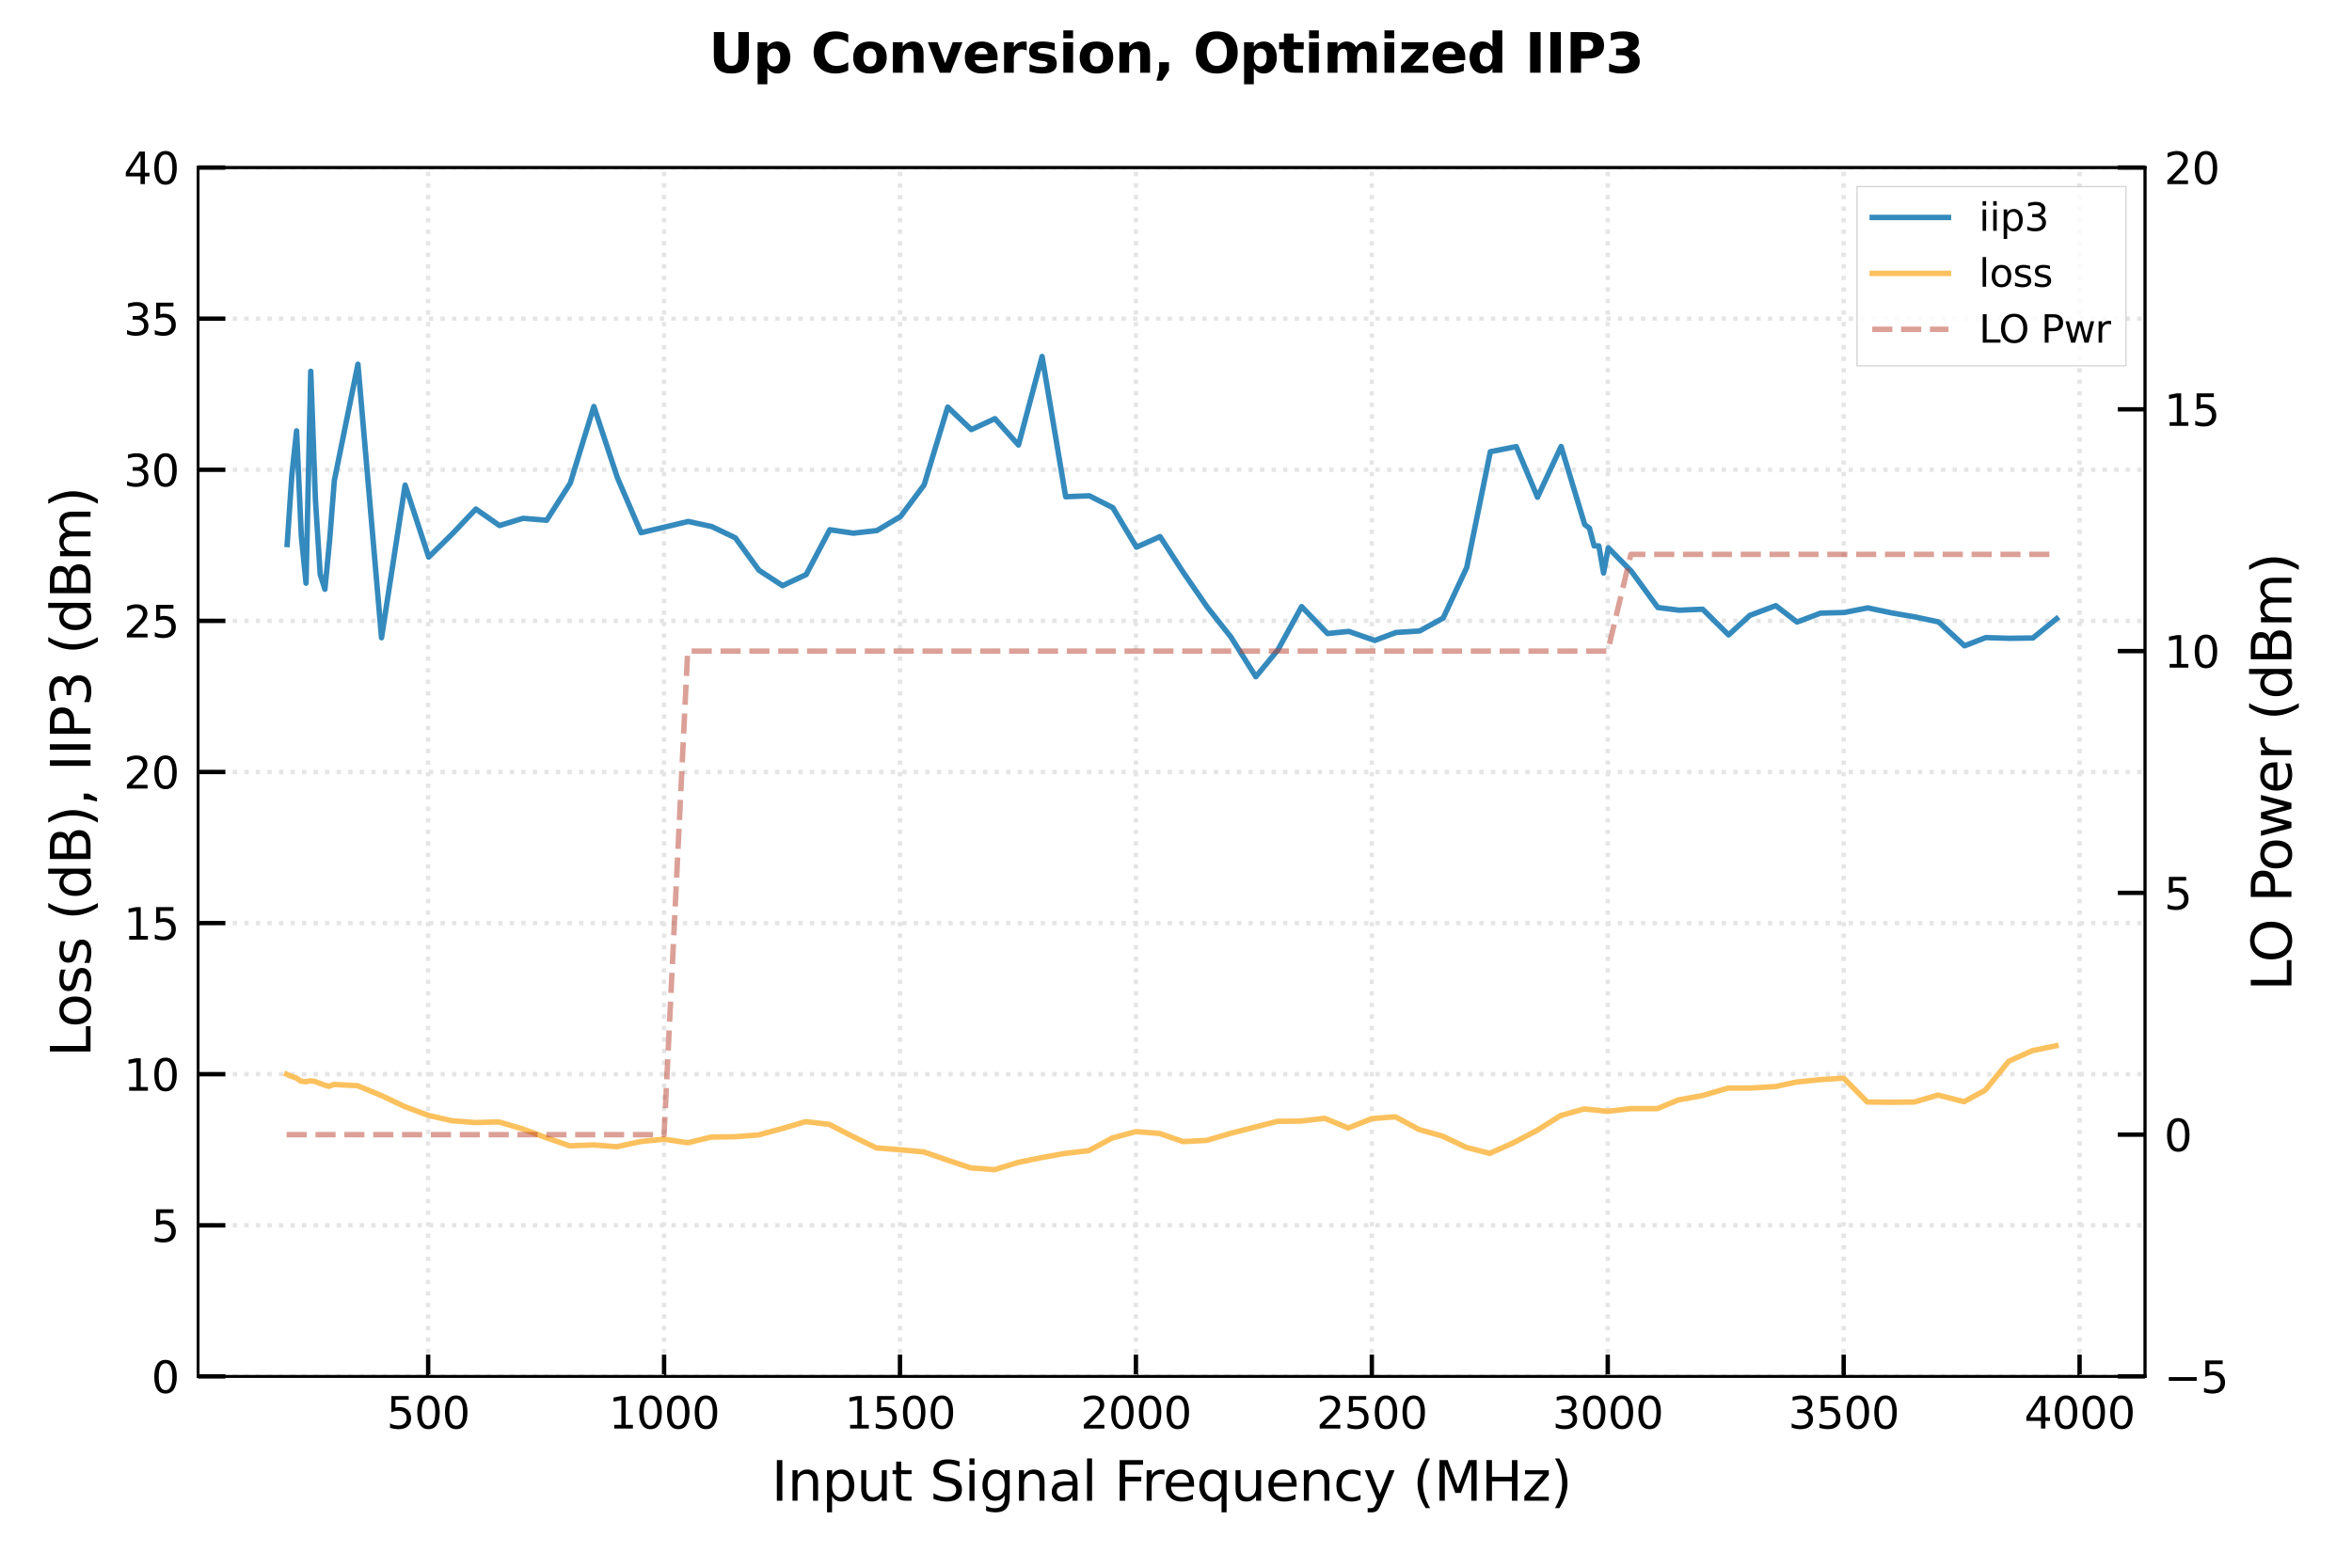 <svg xmlns:xlink="http://www.w3.org/1999/xlink" xmlns="http://www.w3.org/2000/svg" viewBox="0 0 432 288" version="1.1" viewport="0 0 1280px 853px">
 <defs>
  <style type="text/css">*{stroke-linejoin: round; stroke-linecap: butt}</style>
 </defs>
 <g id="figure_1">
  <g id="patch_1">
   <path d="M 0 288  L 432 288  L 432 0  L 0 0  z " style="fill: #ffffff"/>
  </g>
  <g id="axes_1">
   <g id="patch_2">
    <path d="M 36.39 252.86  L 393.985 252.86  L 393.985 30.78  L 36.39 30.78  z " style="fill: #ffffff"/>
   </g>
   <g id="matplotlib.axis_1">
    <g id="xtick_1">
     <g id="line2d_1">
      <path d="M 78.643 252.86  L 78.643 30.78  " clip-path="url(#p82c1208833)" style="fill: none; stroke-dasharray: 0.8,1.32; stroke-dashoffset: 0; stroke: #e5e5e5; stroke-width: 0.8"/>
     </g>
     <g id="line2d_2">
      <defs>
       <path id="m04c0cbffa3" d="M 0 0  L 0 -4  " style="stroke: #000000; stroke-width: 0.8"/>
      </defs>
      <g>
       <use xlink:href="#m04c0cbffa3" x="78.643" y="252.86" style="stroke: #000000; stroke-width: 0.8"/>
      </g>
     </g>
     <g id="text_1">
      <!-- 500 -->
      <g transform="translate(71.008 262.439) scale(0.08 -0.08)">
       <defs>
        <path id="DejaVuSans-35" d="M 691 4666  L 3169 4666  L 3169 4134  L 1269 4134  L 1269 2991  Q 1406 3038 1543 3061  Q 1681 3084 1819 3084  Q 2600 3084 3056 2656  Q 3513 2228 3513 1497  Q 3513 744 3044 326  Q 2575 -91 1722 -91  Q 1428 -91 1123 -41  Q 819 9 494 109  L 494 744  Q 775 591 1075 516  Q 1375 441 1709 441  Q 2250 441 2565 725  Q 2881 1009 2881 1497  Q 2881 1984 2565 2268  Q 2250 2553 1709 2553  Q 1456 2553 1204 2497  Q 953 2441 691 2322  L 691 4666  z " transform="scale(0.016)"/>
        <path id="DejaVuSans-30" d="M 2034 4250  Q 1547 4250 1301 3770  Q 1056 3291 1056 2328  Q 1056 1369 1301 889  Q 1547 409 2034 409  Q 2525 409 2770 889  Q 3016 1369 3016 2328  Q 3016 3291 2770 3770  Q 2525 4250 2034 4250  z M 2034 4750  Q 2819 4750 3233 4129  Q 3647 3509 3647 2328  Q 3647 1150 3233 529  Q 2819 -91 2034 -91  Q 1250 -91 836 529  Q 422 1150 422 2328  Q 422 3509 836 4129  Q 1250 4750 2034 4750  z " transform="scale(0.016)"/>
       </defs>
       <use xlink:href="#DejaVuSans-35"/>
       <use xlink:href="#DejaVuSans-30" x="63.623"/>
       <use xlink:href="#DejaVuSans-30" x="127.246"/>
      </g>
     </g>
    </g>
    <g id="xtick_2">
     <g id="line2d_3">
      <path d="M 121.975 252.86  L 121.975 30.78  " clip-path="url(#p82c1208833)" style="fill: none; stroke-dasharray: 0.8,1.32; stroke-dashoffset: 0; stroke: #e5e5e5; stroke-width: 0.8"/>
     </g>
     <g id="line2d_4">
      <g>
       <use xlink:href="#m04c0cbffa3" x="121.975" y="252.86" style="stroke: #000000; stroke-width: 0.8"/>
      </g>
     </g>
     <g id="text_2">
      <!-- 1000 -->
      <g transform="translate(111.795 262.439) scale(0.08 -0.08)">
       <defs>
        <path id="DejaVuSans-31" d="M 794 531  L 1825 531  L 1825 4091  L 703 3866  L 703 4441  L 1819 4666  L 2450 4666  L 2450 531  L 3481 531  L 3481 0  L 794 0  L 794 531  z " transform="scale(0.016)"/>
       </defs>
       <use xlink:href="#DejaVuSans-31"/>
       <use xlink:href="#DejaVuSans-30" x="63.623"/>
       <use xlink:href="#DejaVuSans-30" x="127.246"/>
       <use xlink:href="#DejaVuSans-30" x="190.869"/>
      </g>
     </g>
    </g>
    <g id="xtick_3">
     <g id="line2d_5">
      <path d="M 165.306 252.86  L 165.306 30.78  " clip-path="url(#p82c1208833)" style="fill: none; stroke-dasharray: 0.8,1.32; stroke-dashoffset: 0; stroke: #e5e5e5; stroke-width: 0.8"/>
     </g>
     <g id="line2d_6">
      <g>
       <use xlink:href="#m04c0cbffa3" x="165.306" y="252.86" style="stroke: #000000; stroke-width: 0.8"/>
      </g>
     </g>
     <g id="text_3">
      <!-- 1500 -->
      <g transform="translate(155.126 262.439) scale(0.08 -0.08)">
       <use xlink:href="#DejaVuSans-31"/>
       <use xlink:href="#DejaVuSans-35" x="63.623"/>
       <use xlink:href="#DejaVuSans-30" x="127.246"/>
       <use xlink:href="#DejaVuSans-30" x="190.869"/>
      </g>
     </g>
    </g>
    <g id="xtick_4">
     <g id="line2d_7">
      <path d="M 208.638 252.86  L 208.638 30.78  " clip-path="url(#p82c1208833)" style="fill: none; stroke-dasharray: 0.8,1.32; stroke-dashoffset: 0; stroke: #e5e5e5; stroke-width: 0.8"/>
     </g>
     <g id="line2d_8">
      <g>
       <use xlink:href="#m04c0cbffa3" x="208.638" y="252.86" style="stroke: #000000; stroke-width: 0.8"/>
      </g>
     </g>
     <g id="text_4">
      <!-- 2000 -->
      <g transform="translate(198.458 262.439) scale(0.08 -0.08)">
       <defs>
        <path id="DejaVuSans-32" d="M 1228 531  L 3431 531  L 3431 0  L 469 0  L 469 531  Q 828 903 1448 1529  Q 2069 2156 2228 2338  Q 2531 2678 2651 2914  Q 2772 3150 2772 3378  Q 2772 3750 2511 3984  Q 2250 4219 1831 4219  Q 1534 4219 1204 4116  Q 875 4013 500 3803  L 500 4441  Q 881 4594 1212 4672  Q 1544 4750 1819 4750  Q 2544 4750 2975 4387  Q 3406 4025 3406 3419  Q 3406 3131 3298 2873  Q 3191 2616 2906 2266  Q 2828 2175 2409 1742  Q 1991 1309 1228 531  z " transform="scale(0.016)"/>
       </defs>
       <use xlink:href="#DejaVuSans-32"/>
       <use xlink:href="#DejaVuSans-30" x="63.623"/>
       <use xlink:href="#DejaVuSans-30" x="127.246"/>
       <use xlink:href="#DejaVuSans-30" x="190.869"/>
      </g>
     </g>
    </g>
    <g id="xtick_5">
     <g id="line2d_9">
      <path d="M 251.969 252.86  L 251.969 30.78  " clip-path="url(#p82c1208833)" style="fill: none; stroke-dasharray: 0.8,1.32; stroke-dashoffset: 0; stroke: #e5e5e5; stroke-width: 0.8"/>
     </g>
     <g id="line2d_10">
      <g>
       <use xlink:href="#m04c0cbffa3" x="251.969" y="252.86" style="stroke: #000000; stroke-width: 0.8"/>
      </g>
     </g>
     <g id="text_5">
      <!-- 2500 -->
      <g transform="translate(241.789 262.439) scale(0.08 -0.08)">
       <use xlink:href="#DejaVuSans-32"/>
       <use xlink:href="#DejaVuSans-35" x="63.623"/>
       <use xlink:href="#DejaVuSans-30" x="127.246"/>
       <use xlink:href="#DejaVuSans-30" x="190.869"/>
      </g>
     </g>
    </g>
    <g id="xtick_6">
     <g id="line2d_11">
      <path d="M 295.301 252.86  L 295.301 30.78  " clip-path="url(#p82c1208833)" style="fill: none; stroke-dasharray: 0.8,1.32; stroke-dashoffset: 0; stroke: #e5e5e5; stroke-width: 0.8"/>
     </g>
     <g id="line2d_12">
      <g>
       <use xlink:href="#m04c0cbffa3" x="295.301" y="252.86" style="stroke: #000000; stroke-width: 0.8"/>
      </g>
     </g>
     <g id="text_6">
      <!-- 3000 -->
      <g transform="translate(285.121 262.439) scale(0.08 -0.08)">
       <defs>
        <path id="DejaVuSans-33" d="M 2597 2516  Q 3050 2419 3304 2112  Q 3559 1806 3559 1356  Q 3559 666 3084 287  Q 2609 -91 1734 -91  Q 1441 -91 1130 -33  Q 819 25 488 141  L 488 750  Q 750 597 1062 519  Q 1375 441 1716 441  Q 2309 441 2620 675  Q 2931 909 2931 1356  Q 2931 1769 2642 2001  Q 2353 2234 1838 2234  L 1294 2234  L 1294 2753  L 1863 2753  Q 2328 2753 2575 2939  Q 2822 3125 2822 3475  Q 2822 3834 2567 4026  Q 2313 4219 1838 4219  Q 1578 4219 1281 4162  Q 984 4106 628 3988  L 628 4550  Q 988 4650 1302 4700  Q 1616 4750 1894 4750  Q 2613 4750 3031 4423  Q 3450 4097 3450 3541  Q 3450 3153 3228 2886  Q 3006 2619 2597 2516  z " transform="scale(0.016)"/>
       </defs>
       <use xlink:href="#DejaVuSans-33"/>
       <use xlink:href="#DejaVuSans-30" x="63.623"/>
       <use xlink:href="#DejaVuSans-30" x="127.246"/>
       <use xlink:href="#DejaVuSans-30" x="190.869"/>
      </g>
     </g>
    </g>
    <g id="xtick_7">
     <g id="line2d_13">
      <path d="M 338.633 252.86  L 338.633 30.78  " clip-path="url(#p82c1208833)" style="fill: none; stroke-dasharray: 0.8,1.32; stroke-dashoffset: 0; stroke: #e5e5e5; stroke-width: 0.8"/>
     </g>
     <g id="line2d_14">
      <g>
       <use xlink:href="#m04c0cbffa3" x="338.633" y="252.86" style="stroke: #000000; stroke-width: 0.8"/>
      </g>
     </g>
     <g id="text_7">
      <!-- 3500 -->
      <g transform="translate(328.453 262.439) scale(0.08 -0.08)">
       <use xlink:href="#DejaVuSans-33"/>
       <use xlink:href="#DejaVuSans-35" x="63.623"/>
       <use xlink:href="#DejaVuSans-30" x="127.246"/>
       <use xlink:href="#DejaVuSans-30" x="190.869"/>
      </g>
     </g>
    </g>
    <g id="xtick_8">
     <g id="line2d_15">
      <path d="M 381.964 252.86  L 381.964 30.78  " clip-path="url(#p82c1208833)" style="fill: none; stroke-dasharray: 0.8,1.32; stroke-dashoffset: 0; stroke: #e5e5e5; stroke-width: 0.8"/>
     </g>
     <g id="line2d_16">
      <g>
       <use xlink:href="#m04c0cbffa3" x="381.964" y="252.86" style="stroke: #000000; stroke-width: 0.8"/>
      </g>
     </g>
     <g id="text_8">
      <!-- 4000 -->
      <g transform="translate(371.784 262.439) scale(0.08 -0.08)">
       <defs>
        <path id="DejaVuSans-34" d="M 2419 4116  L 825 1625  L 2419 1625  L 2419 4116  z M 2253 4666  L 3047 4666  L 3047 1625  L 3713 1625  L 3713 1100  L 3047 1100  L 3047 0  L 2419 0  L 2419 1100  L 313 1100  L 313 1709  L 2253 4666  z " transform="scale(0.016)"/>
       </defs>
       <use xlink:href="#DejaVuSans-34"/>
       <use xlink:href="#DejaVuSans-30" x="63.623"/>
       <use xlink:href="#DejaVuSans-30" x="127.246"/>
       <use xlink:href="#DejaVuSans-30" x="190.869"/>
      </g>
     </g>
    </g>
    <g id="text_9">
     <!-- Input Signal Frequency (MHz) -->
     <g transform="translate(141.684 275.701) scale(0.1 -0.1)">
      <defs>
       <path id="DejaVuSans-49" d="M 628 4666  L 1259 4666  L 1259 0  L 628 0  L 628 4666  z " transform="scale(0.016)"/>
       <path id="DejaVuSans-6e" d="M 3513 2113  L 3513 0  L 2938 0  L 2938 2094  Q 2938 2591 2744 2837  Q 2550 3084 2163 3084  Q 1697 3084 1428 2787  Q 1159 2491 1159 1978  L 1159 0  L 581 0  L 581 3500  L 1159 3500  L 1159 2956  Q 1366 3272 1645 3428  Q 1925 3584 2291 3584  Q 2894 3584 3203 3211  Q 3513 2838 3513 2113  z " transform="scale(0.016)"/>
       <path id="DejaVuSans-70" d="M 1159 525  L 1159 -1331  L 581 -1331  L 581 3500  L 1159 3500  L 1159 2969  Q 1341 3281 1617 3432  Q 1894 3584 2278 3584  Q 2916 3584 3314 3078  Q 3713 2572 3713 1747  Q 3713 922 3314 415  Q 2916 -91 2278 -91  Q 1894 -91 1617 61  Q 1341 213 1159 525  z M 3116 1747  Q 3116 2381 2855 2742  Q 2594 3103 2138 3103  Q 1681 3103 1420 2742  Q 1159 2381 1159 1747  Q 1159 1113 1420 752  Q 1681 391 2138 391  Q 2594 391 2855 752  Q 3116 1113 3116 1747  z " transform="scale(0.016)"/>
       <path id="DejaVuSans-75" d="M 544 1381  L 544 3500  L 1119 3500  L 1119 1403  Q 1119 906 1312 657  Q 1506 409 1894 409  Q 2359 409 2629 706  Q 2900 1003 2900 1516  L 2900 3500  L 3475 3500  L 3475 0  L 2900 0  L 2900 538  Q 2691 219 2414 64  Q 2138 -91 1772 -91  Q 1169 -91 856 284  Q 544 659 544 1381  z M 1991 3584  L 1991 3584  z " transform="scale(0.016)"/>
       <path id="DejaVuSans-74" d="M 1172 4494  L 1172 3500  L 2356 3500  L 2356 3053  L 1172 3053  L 1172 1153  Q 1172 725 1289 603  Q 1406 481 1766 481  L 2356 481  L 2356 0  L 1766 0  Q 1100 0 847 248  Q 594 497 594 1153  L 594 3053  L 172 3053  L 172 3500  L 594 3500  L 594 4494  L 1172 4494  z " transform="scale(0.016)"/>
       <path id="DejaVuSans-20" transform="scale(0.016)"/>
       <path id="DejaVuSans-53" d="M 3425 4513  L 3425 3897  Q 3066 4069 2747 4153  Q 2428 4238 2131 4238  Q 1616 4238 1336 4038  Q 1056 3838 1056 3469  Q 1056 3159 1242 3001  Q 1428 2844 1947 2747  L 2328 2669  Q 3034 2534 3370 2195  Q 3706 1856 3706 1288  Q 3706 609 3251 259  Q 2797 -91 1919 -91  Q 1588 -91 1214 -16  Q 841 59 441 206  L 441 856  Q 825 641 1194 531  Q 1563 422 1919 422  Q 2459 422 2753 634  Q 3047 847 3047 1241  Q 3047 1584 2836 1778  Q 2625 1972 2144 2069  L 1759 2144  Q 1053 2284 737 2584  Q 422 2884 422 3419  Q 422 4038 858 4394  Q 1294 4750 2059 4750  Q 2388 4750 2728 4690  Q 3069 4631 3425 4513  z " transform="scale(0.016)"/>
       <path id="DejaVuSans-69" d="M 603 3500  L 1178 3500  L 1178 0  L 603 0  L 603 3500  z M 603 4863  L 1178 4863  L 1178 4134  L 603 4134  L 603 4863  z " transform="scale(0.016)"/>
       <path id="DejaVuSans-67" d="M 2906 1791  Q 2906 2416 2648 2759  Q 2391 3103 1925 3103  Q 1463 3103 1205 2759  Q 947 2416 947 1791  Q 947 1169 1205 825  Q 1463 481 1925 481  Q 2391 481 2648 825  Q 2906 1169 2906 1791  z M 3481 434  Q 3481 -459 3084 -895  Q 2688 -1331 1869 -1331  Q 1566 -1331 1297 -1286  Q 1028 -1241 775 -1147  L 775 -588  Q 1028 -725 1275 -790  Q 1522 -856 1778 -856  Q 2344 -856 2625 -561  Q 2906 -266 2906 331  L 2906 616  Q 2728 306 2450 153  Q 2172 0 1784 0  Q 1141 0 747 490  Q 353 981 353 1791  Q 353 2603 747 3093  Q 1141 3584 1784 3584  Q 2172 3584 2450 3431  Q 2728 3278 2906 2969  L 2906 3500  L 3481 3500  L 3481 434  z " transform="scale(0.016)"/>
       <path id="DejaVuSans-61" d="M 2194 1759  Q 1497 1759 1228 1600  Q 959 1441 959 1056  Q 959 750 1161 570  Q 1363 391 1709 391  Q 2188 391 2477 730  Q 2766 1069 2766 1631  L 2766 1759  L 2194 1759  z M 3341 1997  L 3341 0  L 2766 0  L 2766 531  Q 2569 213 2275 61  Q 1981 -91 1556 -91  Q 1019 -91 701 211  Q 384 513 384 1019  Q 384 1609 779 1909  Q 1175 2209 1959 2209  L 2766 2209  L 2766 2266  Q 2766 2663 2505 2880  Q 2244 3097 1772 3097  Q 1472 3097 1187 3025  Q 903 2953 641 2809  L 641 3341  Q 956 3463 1253 3523  Q 1550 3584 1831 3584  Q 2591 3584 2966 3190  Q 3341 2797 3341 1997  z " transform="scale(0.016)"/>
       <path id="DejaVuSans-6c" d="M 603 4863  L 1178 4863  L 1178 0  L 603 0  L 603 4863  z " transform="scale(0.016)"/>
       <path id="DejaVuSans-46" d="M 628 4666  L 3309 4666  L 3309 4134  L 1259 4134  L 1259 2759  L 3109 2759  L 3109 2228  L 1259 2228  L 1259 0  L 628 0  L 628 4666  z " transform="scale(0.016)"/>
       <path id="DejaVuSans-72" d="M 2631 2963  Q 2534 3019 2420 3045  Q 2306 3072 2169 3072  Q 1681 3072 1420 2755  Q 1159 2438 1159 1844  L 1159 0  L 581 0  L 581 3500  L 1159 3500  L 1159 2956  Q 1341 3275 1631 3429  Q 1922 3584 2338 3584  Q 2397 3584 2469 3576  Q 2541 3569 2628 3553  L 2631 2963  z " transform="scale(0.016)"/>
       <path id="DejaVuSans-65" d="M 3597 1894  L 3597 1613  L 953 1613  Q 991 1019 1311 708  Q 1631 397 2203 397  Q 2534 397 2845 478  Q 3156 559 3463 722  L 3463 178  Q 3153 47 2828 -22  Q 2503 -91 2169 -91  Q 1331 -91 842 396  Q 353 884 353 1716  Q 353 2575 817 3079  Q 1281 3584 2069 3584  Q 2775 3584 3186 3129  Q 3597 2675 3597 1894  z M 3022 2063  Q 3016 2534 2758 2815  Q 2500 3097 2075 3097  Q 1594 3097 1305 2825  Q 1016 2553 972 2059  L 3022 2063  z " transform="scale(0.016)"/>
       <path id="DejaVuSans-71" d="M 947 1747  Q 947 1113 1208 752  Q 1469 391 1925 391  Q 2381 391 2643 752  Q 2906 1113 2906 1747  Q 2906 2381 2643 2742  Q 2381 3103 1925 3103  Q 1469 3103 1208 2742  Q 947 2381 947 1747  z M 2906 525  Q 2725 213 2448 61  Q 2172 -91 1784 -91  Q 1150 -91 751 415  Q 353 922 353 1747  Q 353 2572 751 3078  Q 1150 3584 1784 3584  Q 2172 3584 2448 3432  Q 2725 3281 2906 2969  L 2906 3500  L 3481 3500  L 3481 -1331  L 2906 -1331  L 2906 525  z " transform="scale(0.016)"/>
       <path id="DejaVuSans-63" d="M 3122 3366  L 3122 2828  Q 2878 2963 2633 3030  Q 2388 3097 2138 3097  Q 1578 3097 1268 2742  Q 959 2388 959 1747  Q 959 1106 1268 751  Q 1578 397 2138 397  Q 2388 397 2633 464  Q 2878 531 3122 666  L 3122 134  Q 2881 22 2623 -34  Q 2366 -91 2075 -91  Q 1284 -91 818 406  Q 353 903 353 1747  Q 353 2603 823 3093  Q 1294 3584 2113 3584  Q 2378 3584 2631 3529  Q 2884 3475 3122 3366  z " transform="scale(0.016)"/>
       <path id="DejaVuSans-79" d="M 2059 -325  Q 1816 -950 1584 -1140  Q 1353 -1331 966 -1331  L 506 -1331  L 506 -850  L 844 -850  Q 1081 -850 1212 -737  Q 1344 -625 1503 -206  L 1606 56  L 191 3500  L 800 3500  L 1894 763  L 2988 3500  L 3597 3500  L 2059 -325  z " transform="scale(0.016)"/>
       <path id="DejaVuSans-28" d="M 1984 4856  Q 1566 4138 1362 3434  Q 1159 2731 1159 2009  Q 1159 1288 1364 580  Q 1569 -128 1984 -844  L 1484 -844  Q 1016 -109 783 600  Q 550 1309 550 2009  Q 550 2706 781 3412  Q 1013 4119 1484 4856  L 1984 4856  z " transform="scale(0.016)"/>
       <path id="DejaVuSans-4d" d="M 628 4666  L 1569 4666  L 2759 1491  L 3956 4666  L 4897 4666  L 4897 0  L 4281 0  L 4281 4097  L 3078 897  L 2444 897  L 1241 4097  L 1241 0  L 628 0  L 628 4666  z " transform="scale(0.016)"/>
       <path id="DejaVuSans-48" d="M 628 4666  L 1259 4666  L 1259 2753  L 3553 2753  L 3553 4666  L 4184 4666  L 4184 0  L 3553 0  L 3553 2222  L 1259 2222  L 1259 0  L 628 0  L 628 4666  z " transform="scale(0.016)"/>
       <path id="DejaVuSans-7a" d="M 353 3500  L 3084 3500  L 3084 2975  L 922 459  L 3084 459  L 3084 0  L 275 0  L 275 525  L 2438 3041  L 353 3041  L 353 3500  z " transform="scale(0.016)"/>
       <path id="DejaVuSans-29" d="M 513 4856  L 1013 4856  Q 1481 4119 1714 3412  Q 1947 2706 1947 2009  Q 1947 1309 1714 600  Q 1481 -109 1013 -844  L 513 -844  Q 928 -128 1133 580  Q 1338 1288 1338 2009  Q 1338 2731 1133 3434  Q 928 4138 513 4856  z " transform="scale(0.016)"/>
      </defs>
      <use xlink:href="#DejaVuSans-49"/>
      <use xlink:href="#DejaVuSans-6e" x="29.492"/>
      <use xlink:href="#DejaVuSans-70" x="92.871"/>
      <use xlink:href="#DejaVuSans-75" x="156.348"/>
      <use xlink:href="#DejaVuSans-74" x="219.727"/>
      <use xlink:href="#DejaVuSans-20" x="258.936"/>
      <use xlink:href="#DejaVuSans-53" x="290.723"/>
      <use xlink:href="#DejaVuSans-69" x="354.199"/>
      <use xlink:href="#DejaVuSans-67" x="381.982"/>
      <use xlink:href="#DejaVuSans-6e" x="445.459"/>
      <use xlink:href="#DejaVuSans-61" x="508.838"/>
      <use xlink:href="#DejaVuSans-6c" x="570.117"/>
      <use xlink:href="#DejaVuSans-20" x="597.9"/>
      <use xlink:href="#DejaVuSans-46" x="629.688"/>
      <use xlink:href="#DejaVuSans-72" x="679.957"/>
      <use xlink:href="#DejaVuSans-65" x="718.82"/>
      <use xlink:href="#DejaVuSans-71" x="780.344"/>
      <use xlink:href="#DejaVuSans-75" x="843.82"/>
      <use xlink:href="#DejaVuSans-65" x="907.199"/>
      <use xlink:href="#DejaVuSans-6e" x="968.723"/>
      <use xlink:href="#DejaVuSans-63" x="1032.102"/>
      <use xlink:href="#DejaVuSans-79" x="1087.082"/>
      <use xlink:href="#DejaVuSans-20" x="1146.262"/>
      <use xlink:href="#DejaVuSans-28" x="1178.049"/>
      <use xlink:href="#DejaVuSans-4d" x="1217.062"/>
      <use xlink:href="#DejaVuSans-48" x="1303.342"/>
      <use xlink:href="#DejaVuSans-7a" x="1378.537"/>
      <use xlink:href="#DejaVuSans-29" x="1431.027"/>
     </g>
    </g>
   </g>
   <g id="matplotlib.axis_2">
    <g id="ytick_1">
     <g id="line2d_17">
      <path d="M 36.39 252.86  L 393.985 252.86  " clip-path="url(#p82c1208833)" style="fill: none; stroke-dasharray: 0.8,1.32; stroke-dashoffset: 0; stroke: #e5e5e5; stroke-width: 0.8"/>
     </g>
     <g id="line2d_18">
      <defs>
       <path id="m35c8b88778" d="M 0 0  L 5 0  " style="stroke: #000000; stroke-width: 0.8"/>
      </defs>
      <g>
       <use xlink:href="#m35c8b88778" x="36.39" y="252.86" style="stroke: #000000; stroke-width: 0.8"/>
      </g>
     </g>
     <g id="text_10">
      <!-- 0 -->
      <g transform="translate(27.8 255.899) scale(0.08 -0.08)">
       <use xlink:href="#DejaVuSans-30"/>
      </g>
     </g>
    </g>
    <g id="ytick_2">
     <g id="line2d_19">
      <path d="M 36.39 225.1  L 393.985 225.1  " clip-path="url(#p82c1208833)" style="fill: none; stroke-dasharray: 0.8,1.32; stroke-dashoffset: 0; stroke: #e5e5e5; stroke-width: 0.8"/>
     </g>
     <g id="line2d_20">
      <g>
       <use xlink:href="#m35c8b88778" x="36.39" y="225.1" style="stroke: #000000; stroke-width: 0.8"/>
      </g>
     </g>
     <g id="text_11">
      <!-- 5 -->
      <g transform="translate(27.8 228.139) scale(0.08 -0.08)">
       <use xlink:href="#DejaVuSans-35"/>
      </g>
     </g>
    </g>
    <g id="ytick_3">
     <g id="line2d_21">
      <path d="M 36.39 197.34  L 393.985 197.34  " clip-path="url(#p82c1208833)" style="fill: none; stroke-dasharray: 0.8,1.32; stroke-dashoffset: 0; stroke: #e5e5e5; stroke-width: 0.8"/>
     </g>
     <g id="line2d_22">
      <g>
       <use xlink:href="#m35c8b88778" x="36.39" y="197.34" style="stroke: #000000; stroke-width: 0.8"/>
      </g>
     </g>
     <g id="text_12">
      <!-- 10 -->
      <g transform="translate(22.71 200.379) scale(0.08 -0.08)">
       <use xlink:href="#DejaVuSans-31"/>
       <use xlink:href="#DejaVuSans-30" x="63.623"/>
      </g>
     </g>
    </g>
    <g id="ytick_4">
     <g id="line2d_23">
      <path d="M 36.39 169.58  L 393.985 169.58  " clip-path="url(#p82c1208833)" style="fill: none; stroke-dasharray: 0.8,1.32; stroke-dashoffset: 0; stroke: #e5e5e5; stroke-width: 0.8"/>
     </g>
     <g id="line2d_24">
      <g>
       <use xlink:href="#m35c8b88778" x="36.39" y="169.58" style="stroke: #000000; stroke-width: 0.8"/>
      </g>
     </g>
     <g id="text_13">
      <!-- 15 -->
      <g transform="translate(22.71 172.619) scale(0.08 -0.08)">
       <use xlink:href="#DejaVuSans-31"/>
       <use xlink:href="#DejaVuSans-35" x="63.623"/>
      </g>
     </g>
    </g>
    <g id="ytick_5">
     <g id="line2d_25">
      <path d="M 36.39 141.82  L 393.985 141.82  " clip-path="url(#p82c1208833)" style="fill: none; stroke-dasharray: 0.8,1.32; stroke-dashoffset: 0; stroke: #e5e5e5; stroke-width: 0.8"/>
     </g>
     <g id="line2d_26">
      <g>
       <use xlink:href="#m35c8b88778" x="36.39" y="141.82" style="stroke: #000000; stroke-width: 0.8"/>
      </g>
     </g>
     <g id="text_14">
      <!-- 20 -->
      <g transform="translate(22.71 144.859) scale(0.08 -0.08)">
       <use xlink:href="#DejaVuSans-32"/>
       <use xlink:href="#DejaVuSans-30" x="63.623"/>
      </g>
     </g>
    </g>
    <g id="ytick_6">
     <g id="line2d_27">
      <path d="M 36.39 114.06  L 393.985 114.06  " clip-path="url(#p82c1208833)" style="fill: none; stroke-dasharray: 0.8,1.32; stroke-dashoffset: 0; stroke: #e5e5e5; stroke-width: 0.8"/>
     </g>
     <g id="line2d_28">
      <g>
       <use xlink:href="#m35c8b88778" x="36.39" y="114.06" style="stroke: #000000; stroke-width: 0.8"/>
      </g>
     </g>
     <g id="text_15">
      <!-- 25 -->
      <g transform="translate(22.71 117.099) scale(0.08 -0.08)">
       <use xlink:href="#DejaVuSans-32"/>
       <use xlink:href="#DejaVuSans-35" x="63.623"/>
      </g>
     </g>
    </g>
    <g id="ytick_7">
     <g id="line2d_29">
      <path d="M 36.39 86.3  L 393.985 86.3  " clip-path="url(#p82c1208833)" style="fill: none; stroke-dasharray: 0.8,1.32; stroke-dashoffset: 0; stroke: #e5e5e5; stroke-width: 0.8"/>
     </g>
     <g id="line2d_30">
      <g>
       <use xlink:href="#m35c8b88778" x="36.39" y="86.3" style="stroke: #000000; stroke-width: 0.8"/>
      </g>
     </g>
     <g id="text_16">
      <!-- 30 -->
      <g transform="translate(22.71 89.339) scale(0.08 -0.08)">
       <use xlink:href="#DejaVuSans-33"/>
       <use xlink:href="#DejaVuSans-30" x="63.623"/>
      </g>
     </g>
    </g>
    <g id="ytick_8">
     <g id="line2d_31">
      <path d="M 36.39 58.54  L 393.985 58.54  " clip-path="url(#p82c1208833)" style="fill: none; stroke-dasharray: 0.8,1.32; stroke-dashoffset: 0; stroke: #e5e5e5; stroke-width: 0.8"/>
     </g>
     <g id="line2d_32">
      <g>
       <use xlink:href="#m35c8b88778" x="36.39" y="58.54" style="stroke: #000000; stroke-width: 0.8"/>
      </g>
     </g>
     <g id="text_17">
      <!-- 35 -->
      <g transform="translate(22.71 61.579) scale(0.08 -0.08)">
       <use xlink:href="#DejaVuSans-33"/>
       <use xlink:href="#DejaVuSans-35" x="63.623"/>
      </g>
     </g>
    </g>
    <g id="ytick_9">
     <g id="line2d_33">
      <path d="M 36.39 30.78  L 393.985 30.78  " clip-path="url(#p82c1208833)" style="fill: none; stroke-dasharray: 0.8,1.32; stroke-dashoffset: 0; stroke: #e5e5e5; stroke-width: 0.8"/>
     </g>
     <g id="line2d_34">
      <g>
       <use xlink:href="#m35c8b88778" x="36.39" y="30.78" style="stroke: #000000; stroke-width: 0.8"/>
      </g>
     </g>
     <g id="text_18">
      <!-- 40 -->
      <g transform="translate(22.71 33.819) scale(0.08 -0.08)">
       <use xlink:href="#DejaVuSans-34"/>
       <use xlink:href="#DejaVuSans-30" x="63.623"/>
      </g>
     </g>
    </g>
    <g id="text_19">
     <!-- Loss (dB), IIP3 (dBm) -->
     <g transform="translate(16.63 194.172) rotate(-90) scale(0.1 -0.1)">
      <defs>
       <path id="DejaVuSans-4c" d="M 628 4666  L 1259 4666  L 1259 531  L 3531 531  L 3531 0  L 628 0  L 628 4666  z " transform="scale(0.016)"/>
       <path id="DejaVuSans-6f" d="M 1959 3097  Q 1497 3097 1228 2736  Q 959 2375 959 1747  Q 959 1119 1226 758  Q 1494 397 1959 397  Q 2419 397 2687 759  Q 2956 1122 2956 1747  Q 2956 2369 2687 2733  Q 2419 3097 1959 3097  z M 1959 3584  Q 2709 3584 3137 3096  Q 3566 2609 3566 1747  Q 3566 888 3137 398  Q 2709 -91 1959 -91  Q 1206 -91 779 398  Q 353 888 353 1747  Q 353 2609 779 3096  Q 1206 3584 1959 3584  z " transform="scale(0.016)"/>
       <path id="DejaVuSans-73" d="M 2834 3397  L 2834 2853  Q 2591 2978 2328 3040  Q 2066 3103 1784 3103  Q 1356 3103 1142 2972  Q 928 2841 928 2578  Q 928 2378 1081 2264  Q 1234 2150 1697 2047  L 1894 2003  Q 2506 1872 2764 1633  Q 3022 1394 3022 966  Q 3022 478 2636 193  Q 2250 -91 1575 -91  Q 1294 -91 989 -36  Q 684 19 347 128  L 347 722  Q 666 556 975 473  Q 1284 391 1588 391  Q 1994 391 2212 530  Q 2431 669 2431 922  Q 2431 1156 2273 1281  Q 2116 1406 1581 1522  L 1381 1569  Q 847 1681 609 1914  Q 372 2147 372 2553  Q 372 3047 722 3315  Q 1072 3584 1716 3584  Q 2034 3584 2315 3537  Q 2597 3491 2834 3397  z " transform="scale(0.016)"/>
       <path id="DejaVuSans-64" d="M 2906 2969  L 2906 4863  L 3481 4863  L 3481 0  L 2906 0  L 2906 525  Q 2725 213 2448 61  Q 2172 -91 1784 -91  Q 1150 -91 751 415  Q 353 922 353 1747  Q 353 2572 751 3078  Q 1150 3584 1784 3584  Q 2172 3584 2448 3432  Q 2725 3281 2906 2969  z M 947 1747  Q 947 1113 1208 752  Q 1469 391 1925 391  Q 2381 391 2643 752  Q 2906 1113 2906 1747  Q 2906 2381 2643 2742  Q 2381 3103 1925 3103  Q 1469 3103 1208 2742  Q 947 2381 947 1747  z " transform="scale(0.016)"/>
       <path id="DejaVuSans-42" d="M 1259 2228  L 1259 519  L 2272 519  Q 2781 519 3026 730  Q 3272 941 3272 1375  Q 3272 1813 3026 2020  Q 2781 2228 2272 2228  L 1259 2228  z M 1259 4147  L 1259 2741  L 2194 2741  Q 2656 2741 2882 2914  Q 3109 3088 3109 3444  Q 3109 3797 2882 3972  Q 2656 4147 2194 4147  L 1259 4147  z M 628 4666  L 2241 4666  Q 2963 4666 3353 4366  Q 3744 4066 3744 3513  Q 3744 3084 3544 2831  Q 3344 2578 2956 2516  Q 3422 2416 3680 2098  Q 3938 1781 3938 1306  Q 3938 681 3513 340  Q 3088 0 2303 0  L 628 0  L 628 4666  z " transform="scale(0.016)"/>
       <path id="DejaVuSans-2c" d="M 750 794  L 1409 794  L 1409 256  L 897 -744  L 494 -744  L 750 256  L 750 794  z " transform="scale(0.016)"/>
       <path id="DejaVuSans-50" d="M 1259 4147  L 1259 2394  L 2053 2394  Q 2494 2394 2734 2622  Q 2975 2850 2975 3272  Q 2975 3691 2734 3919  Q 2494 4147 2053 4147  L 1259 4147  z M 628 4666  L 2053 4666  Q 2838 4666 3239 4311  Q 3641 3956 3641 3272  Q 3641 2581 3239 2228  Q 2838 1875 2053 1875  L 1259 1875  L 1259 0  L 628 0  L 628 4666  z " transform="scale(0.016)"/>
       <path id="DejaVuSans-6d" d="M 3328 2828  Q 3544 3216 3844 3400  Q 4144 3584 4550 3584  Q 5097 3584 5394 3201  Q 5691 2819 5691 2113  L 5691 0  L 5113 0  L 5113 2094  Q 5113 2597 4934 2840  Q 4756 3084 4391 3084  Q 3944 3084 3684 2787  Q 3425 2491 3425 1978  L 3425 0  L 2847 0  L 2847 2094  Q 2847 2600 2669 2842  Q 2491 3084 2119 3084  Q 1678 3084 1418 2786  Q 1159 2488 1159 1978  L 1159 0  L 581 0  L 581 3500  L 1159 3500  L 1159 2956  Q 1356 3278 1631 3431  Q 1906 3584 2284 3584  Q 2666 3584 2933 3390  Q 3200 3197 3328 2828  z " transform="scale(0.016)"/>
      </defs>
      <use xlink:href="#DejaVuSans-4c"/>
      <use xlink:href="#DejaVuSans-6f" x="53.963"/>
      <use xlink:href="#DejaVuSans-73" x="115.145"/>
      <use xlink:href="#DejaVuSans-73" x="167.244"/>
      <use xlink:href="#DejaVuSans-20" x="219.344"/>
      <use xlink:href="#DejaVuSans-28" x="251.131"/>
      <use xlink:href="#DejaVuSans-64" x="290.145"/>
      <use xlink:href="#DejaVuSans-42" x="353.621"/>
      <use xlink:href="#DejaVuSans-29" x="422.225"/>
      <use xlink:href="#DejaVuSans-2c" x="461.238"/>
      <use xlink:href="#DejaVuSans-20" x="493.025"/>
      <use xlink:href="#DejaVuSans-49" x="524.812"/>
      <use xlink:href="#DejaVuSans-49" x="554.305"/>
      <use xlink:href="#DejaVuSans-50" x="583.797"/>
      <use xlink:href="#DejaVuSans-33" x="644.1"/>
      <use xlink:href="#DejaVuSans-20" x="707.723"/>
      <use xlink:href="#DejaVuSans-28" x="739.51"/>
      <use xlink:href="#DejaVuSans-64" x="778.523"/>
      <use xlink:href="#DejaVuSans-42" x="842"/>
      <use xlink:href="#DejaVuSans-6d" x="910.604"/>
      <use xlink:href="#DejaVuSans-29" x="1008.016"/>
     </g>
    </g>
   </g>
   <g id="line2d_35">
    <path d="M 52.743 100.03  L 53.61 87.22  L 54.476 79.152  L 55.343 98.472  L 56.21 107.129  L 57.076 68.213  L 57.943 91.945  L 58.81 105.492  L 59.676 108.256  L 60.543 99.281  L 61.409 88.276  L 65.743 66.909  L 70.076 117.16  L 74.409 89.113  L 78.742 102.34  L 83.075 98.078  L 87.408 93.515  L 91.742 96.545  L 96.075 95.22  L 100.408 95.578  L 104.741 88.767  L 109.074 74.676  L 113.407 87.778  L 117.74 97.866  L 122.074 96.836  L 126.407 95.798  L 130.74 96.736  L 135.073 98.812  L 139.406 104.762  L 143.739 107.591  L 148.073 105.549  L 152.406 97.316  L 156.739 97.952  L 161.072 97.467  L 165.405 94.887  L 169.738 89.082  L 174.071 74.785  L 178.405 78.923  L 182.738 76.914  L 187.071 81.755  L 191.404 65.49  L 195.737 91.258  L 200.07 91.077  L 204.404 93.269  L 208.737 100.521  L 213.07 98.576  L 217.403 105.255  L 221.736 111.532  L 226.069 117.005  L 230.662 124.323  L 234.736 119.361  L 239.069 111.439  L 243.835 116.388  L 247.735 115.992  L 252.502 117.656  L 256.401 116.195  L 260.735 115.92  L 265.068 113.552  L 269.401 104.258  L 273.734 82.98  L 278.501 82.051  L 282.4 91.346  L 286.734 82.025  L 291.067 96.359  L 291.933 97.031  L 292.8 100.285  L 293.667 100.29  L 294.533 105.265  L 295.4 100.64  L 299.646 104.955  L 304.499 111.604  L 308.399 112.099  L 312.732 111.921  L 317.499 116.642  L 321.399 113.055  L 326.165 111.263  L 330.065 114.272  L 334.398 112.638  L 338.731 112.522  L 343.065 111.674  L 347.398 112.587  L 351.731 113.337  L 356.064 114.252  L 360.831 118.642  L 364.73 117.131  L 369.064 117.264  L 373.397 117.204  L 377.731 113.671  " clip-path="url(#p82c1208833)" style="fill: none; stroke: #348abd; stroke-linecap: square"/>
   </g>
   <g id="line2d_36">
    <path d="M 52.644 197.34  L 53.511 197.729  L 54.378 198.006  L 55.244 198.617  L 56.111 198.728  L 56.977 198.561  L 57.844 198.672  L 58.711 199.006  L 59.577 199.339  L 60.444 199.561  L 61.311 199.228  L 65.644 199.45  L 69.977 201.226  L 74.31 203.281  L 78.643 204.891  L 82.976 205.89  L 87.31 206.223  L 91.643 206.112  L 95.976 207.389  L 100.309 208.999  L 104.642 210.498  L 108.975 210.332  L 113.309 210.665  L 117.642 209.721  L 121.975 209.277  L 126.308 209.943  L 130.641 208.888  L 134.974 208.833  L 139.307 208.5  L 143.641 207.334  L 147.974 206.057  L 152.307 206.556  L 156.64 208.777  L 160.973 210.887  L 165.306 211.22  L 169.64 211.609  L 173.973 213.108  L 178.306 214.551  L 182.639 214.884  L 186.972 213.552  L 191.305 212.664  L 195.638 211.886  L 199.972 211.387  L 204.305 209.055  L 208.638 207.889  L 212.971 208.222  L 217.304 209.721  L 221.637 209.499  L 225.971 208.222  L 230.304 207.112  L 234.637 206.001  L 238.97 205.946  L 243.303 205.446  L 247.636 207.223  L 251.969 205.501  L 256.303 205.168  L 260.636 207.5  L 264.969 208.722  L 269.302 210.776  L 273.635 211.886  L 277.968 209.943  L 282.302 207.667  L 286.635 204.946  L 290.968 203.725  L 295.301 204.169  L 299.548 203.669  L 304.401 203.669  L 308.301 202.059  L 312.634 201.282  L 317.4 199.894  L 321.3 199.894  L 326.066 199.616  L 329.966 198.784  L 334.299 198.339  L 338.633 198.062  L 342.966 202.448  L 347.299 202.503  L 351.632 202.448  L 355.965 201.171  L 360.732 202.392  L 364.632 200.283  L 368.965 194.953  L 373.298 193.009  L 377.631 192.121  " clip-path="url(#p82c1208833)" style="fill: none; stroke: #fbc15e; stroke-linecap: square"/>
   </g>
   <g id="patch_3">
    <path d="M 36.39 252.86  L 36.39 30.78  " style="fill: none; stroke: #000000; stroke-width: 0.5; stroke-linejoin: miter; stroke-linecap: square"/>
   </g>
   <g id="patch_4">
    <path d="M 393.985 252.86  L 393.985 30.78  " style="fill: none; stroke: #000000; stroke-width: 0.5; stroke-linejoin: miter; stroke-linecap: square"/>
   </g>
   <g id="patch_5">
    <path d="M 36.39 252.86  L 393.985 252.86  " style="fill: none; stroke: #000000; stroke-width: 0.5; stroke-linejoin: miter; stroke-linecap: square"/>
   </g>
   <g id="patch_6">
    <path d="M 36.39 30.78  L 393.985 30.78  " style="fill: none; stroke: #000000; stroke-width: 0.5; stroke-linejoin: miter; stroke-linecap: square"/>
   </g>
   <g id="legend_1">
    <g id="patch_7">
     <path d="M 341.08 67.204  L 390.485 67.204  L 390.485 34.28  L 341.08 34.28  z " style="fill: #ffffff; opacity: 0.8; stroke: #cccccc; stroke-width: 0.25; stroke-linejoin: miter"/>
    </g>
    <g id="line2d_37">
     <path d="M 343.88 39.949  L 350.88 39.949  L 357.88 39.949  " style="fill: none; stroke: #348abd; stroke-linecap: square"/>
    </g>
    <g id="text_20">
     <!-- iip3 -->
     <g transform="translate(363.48 42.399) scale(0.07 -0.07)">
      <use xlink:href="#DejaVuSans-69"/>
      <use xlink:href="#DejaVuSans-69" x="27.783"/>
      <use xlink:href="#DejaVuSans-70" x="55.566"/>
      <use xlink:href="#DejaVuSans-33" x="119.043"/>
     </g>
    </g>
    <g id="line2d_38">
     <path d="M 343.88 50.224  L 350.88 50.224  L 357.88 50.224  " style="fill: none; stroke: #fbc15e; stroke-linecap: square"/>
    </g>
    <g id="text_21">
     <!-- loss -->
     <g transform="translate(363.48 52.674) scale(0.07 -0.07)">
      <use xlink:href="#DejaVuSans-6c"/>
      <use xlink:href="#DejaVuSans-6f" x="27.783"/>
      <use xlink:href="#DejaVuSans-73" x="88.965"/>
      <use xlink:href="#DejaVuSans-73" x="141.064"/>
     </g>
    </g>
    <g id="line2d_39">
     <path d="M 343.88 60.498  L 350.88 60.498  L 357.88 60.498  " style="fill: none; stroke-dasharray: 3.7,1.6; stroke-dashoffset: 0; stroke: #b74331; stroke-opacity: 0.502"/>
    </g>
    <g id="text_22">
     <!-- LO Pwr -->
     <g transform="translate(363.48 62.948) scale(0.07 -0.07)">
      <defs>
       <path id="DejaVuSans-4f" d="M 2522 4238  Q 1834 4238 1429 3725  Q 1025 3213 1025 2328  Q 1025 1447 1429 934  Q 1834 422 2522 422  Q 3209 422 3611 934  Q 4013 1447 4013 2328  Q 4013 3213 3611 3725  Q 3209 4238 2522 4238  z M 2522 4750  Q 3503 4750 4090 4092  Q 4678 3434 4678 2328  Q 4678 1225 4090 567  Q 3503 -91 2522 -91  Q 1538 -91 948 565  Q 359 1222 359 2328  Q 359 3434 948 4092  Q 1538 4750 2522 4750  z " transform="scale(0.016)"/>
       <path id="DejaVuSans-77" d="M 269 3500  L 844 3500  L 1563 769  L 2278 3500  L 2956 3500  L 3675 769  L 4391 3500  L 4966 3500  L 4050 0  L 3372 0  L 2619 2869  L 1863 0  L 1184 0  L 269 3500  z " transform="scale(0.016)"/>
      </defs>
      <use xlink:href="#DejaVuSans-4c"/>
      <use xlink:href="#DejaVuSans-4f" x="52.088"/>
      <use xlink:href="#DejaVuSans-20" x="130.799"/>
      <use xlink:href="#DejaVuSans-50" x="162.586"/>
      <use xlink:href="#DejaVuSans-77" x="222.889"/>
      <use xlink:href="#DejaVuSans-72" x="304.676"/>
     </g>
    </g>
   </g>
  </g>
  <g id="axes_2">
   <g id="matplotlib.axis_3">
    <g id="ytick_10">
     <g id="line2d_40">
      <defs>
       <path id="ma0729e66e1" d="M 0 0  L -5 0  " style="stroke: #000000; stroke-width: 0.8"/>
      </defs>
      <g>
       <use xlink:href="#ma0729e66e1" x="393.985" y="252.86" style="stroke: #000000; stroke-width: 0.8"/>
      </g>
     </g>
     <g id="text_23">
      <!-- &#8722;5 -->
      <g transform="translate(397.485 255.899) scale(0.08 -0.08)">
       <defs>
        <path id="DejaVuSans-2212" d="M 678 2272  L 4684 2272  L 4684 1741  L 678 1741  L 678 2272  z " transform="scale(0.016)"/>
       </defs>
       <use xlink:href="#DejaVuSans-2212"/>
       <use xlink:href="#DejaVuSans-35" x="83.789"/>
      </g>
     </g>
    </g>
    <g id="ytick_11">
     <g id="line2d_41">
      <g>
       <use xlink:href="#ma0729e66e1" x="393.985" y="208.444" style="stroke: #000000; stroke-width: 0.8"/>
      </g>
     </g>
     <g id="text_24">
      <!-- 0 -->
      <g transform="translate(397.485 211.483) scale(0.08 -0.08)">
       <use xlink:href="#DejaVuSans-30"/>
      </g>
     </g>
    </g>
    <g id="ytick_12">
     <g id="line2d_42">
      <g>
       <use xlink:href="#ma0729e66e1" x="393.985" y="164.028" style="stroke: #000000; stroke-width: 0.8"/>
      </g>
     </g>
     <g id="text_25">
      <!-- 5 -->
      <g transform="translate(397.485 167.067) scale(0.08 -0.08)">
       <use xlink:href="#DejaVuSans-35"/>
      </g>
     </g>
    </g>
    <g id="ytick_13">
     <g id="line2d_43">
      <g>
       <use xlink:href="#ma0729e66e1" x="393.985" y="119.612" style="stroke: #000000; stroke-width: 0.8"/>
      </g>
     </g>
     <g id="text_26">
      <!-- 10 -->
      <g transform="translate(397.485 122.651) scale(0.08 -0.08)">
       <use xlink:href="#DejaVuSans-31"/>
       <use xlink:href="#DejaVuSans-30" x="63.623"/>
      </g>
     </g>
    </g>
    <g id="ytick_14">
     <g id="line2d_44">
      <g>
       <use xlink:href="#ma0729e66e1" x="393.985" y="75.196" style="stroke: #000000; stroke-width: 0.8"/>
      </g>
     </g>
     <g id="text_27">
      <!-- 15 -->
      <g transform="translate(397.485 78.235) scale(0.08 -0.08)">
       <use xlink:href="#DejaVuSans-31"/>
       <use xlink:href="#DejaVuSans-35" x="63.623"/>
      </g>
     </g>
    </g>
    <g id="ytick_15">
     <g id="line2d_45">
      <g>
       <use xlink:href="#ma0729e66e1" x="393.985" y="30.78" style="stroke: #000000; stroke-width: 0.8"/>
      </g>
     </g>
     <g id="text_28">
      <!-- 20 -->
      <g transform="translate(397.485 33.819) scale(0.08 -0.08)">
       <use xlink:href="#DejaVuSans-32"/>
       <use xlink:href="#DejaVuSans-30" x="63.623"/>
      </g>
     </g>
    </g>
    <g id="text_29">
     <!-- LO Power (dBm) -->
     <g transform="translate(420.877 182.029) rotate(-90) scale(0.1 -0.1)">
      <use xlink:href="#DejaVuSans-4c"/>
      <use xlink:href="#DejaVuSans-4f" x="52.088"/>
      <use xlink:href="#DejaVuSans-20" x="130.799"/>
      <use xlink:href="#DejaVuSans-50" x="162.586"/>
      <use xlink:href="#DejaVuSans-6f" x="219.264"/>
      <use xlink:href="#DejaVuSans-77" x="280.445"/>
      <use xlink:href="#DejaVuSans-65" x="362.232"/>
      <use xlink:href="#DejaVuSans-72" x="423.756"/>
      <use xlink:href="#DejaVuSans-20" x="464.869"/>
      <use xlink:href="#DejaVuSans-28" x="496.656"/>
      <use xlink:href="#DejaVuSans-64" x="535.67"/>
      <use xlink:href="#DejaVuSans-42" x="599.146"/>
      <use xlink:href="#DejaVuSans-6d" x="667.75"/>
      <use xlink:href="#DejaVuSans-29" x="765.162"/>
     </g>
    </g>
   </g>
   <g id="line2d_46">
    <path d="M 52.644 208.444  L 53.511 208.444  L 54.378 208.444  L 55.244 208.444  L 56.111 208.444  L 56.977 208.444  L 57.844 208.444  L 58.711 208.444  L 59.577 208.444  L 60.444 208.444  L 61.311 208.444  L 65.644 208.444  L 69.977 208.444  L 74.31 208.444  L 78.643 208.444  L 82.976 208.444  L 87.31 208.444  L 91.643 208.444  L 95.976 208.444  L 100.309 208.444  L 104.642 208.444  L 108.975 208.444  L 113.309 208.444  L 117.642 208.444  L 121.975 208.444  L 126.308 119.612  L 130.641 119.612  L 134.974 119.612  L 139.307 119.612  L 143.641 119.612  L 147.974 119.612  L 152.307 119.612  L 156.64 119.612  L 160.973 119.612  L 165.306 119.612  L 169.64 119.612  L 173.973 119.612  L 178.306 119.612  L 182.639 119.612  L 186.972 119.612  L 191.305 119.612  L 195.638 119.612  L 199.972 119.612  L 204.305 119.612  L 208.638 119.612  L 212.971 119.612  L 217.304 119.612  L 221.637 119.612  L 225.971 119.612  L 230.304 119.612  L 234.637 119.612  L 238.97 119.612  L 243.303 119.612  L 247.636 119.612  L 251.969 119.612  L 256.303 119.612  L 260.636 119.612  L 264.969 119.612  L 269.302 119.612  L 273.635 119.612  L 277.968 119.612  L 282.302 119.612  L 286.635 119.612  L 290.968 119.612  L 295.301 119.612  L 299.548 101.846  L 304.401 101.846  L 308.301 101.846  L 312.634 101.846  L 317.4 101.846  L 321.3 101.846  L 326.066 101.846  L 329.966 101.846  L 334.299 101.846  L 338.633 101.846  L 342.966 101.846  L 347.299 101.846  L 351.632 101.846  L 355.965 101.846  L 360.732 101.846  L 364.632 101.846  L 368.965 101.846  L 373.298 101.846  L 377.631 101.846  " clip-path="url(#p82c1208833)" style="fill: none; stroke-dasharray: 3.7,1.6; stroke-dashoffset: 0; stroke: #b74331; stroke-opacity: 0.502"/>
   </g>
   <g id="patch_8">
    <path d="M 36.39 252.86  L 36.39 30.78  " style="fill: none; stroke: #000000; stroke-width: 0.5; stroke-linejoin: miter; stroke-linecap: square"/>
   </g>
   <g id="patch_9">
    <path d="M 393.985 252.86  L 393.985 30.78  " style="fill: none; stroke: #000000; stroke-width: 0.5; stroke-linejoin: miter; stroke-linecap: square"/>
   </g>
   <g id="patch_10">
    <path d="M 36.39 252.86  L 393.985 252.86  " style="fill: none; stroke: #000000; stroke-width: 0.5; stroke-linejoin: miter; stroke-linecap: square"/>
   </g>
   <g id="patch_11">
    <path d="M 36.39 30.78  L 393.985 30.78  " style="fill: none; stroke: #000000; stroke-width: 0.5; stroke-linejoin: miter; stroke-linecap: square"/>
   </g>
  </g>
  <g id="text_30">
   <!-- Up Conversion, Optimized IIP3 -->
   <g transform="translate(130.173 13.358) scale(0.1 -0.1)">
    <defs>
     <path id="DejaVuSans-Bold-55" d="M 588 4666  L 1791 4666  L 1791 1869  Q 1791 1291 1980 1042  Q 2169 794 2597 794  Q 3028 794 3217 1042  Q 3406 1291 3406 1869  L 3406 4666  L 4609 4666  L 4609 1869  Q 4609 878 4112 393  Q 3616 -91 2597 -91  Q 1581 -91 1084 393  Q 588 878 588 1869  L 588 4666  z " transform="scale(0.016)"/>
     <path id="DejaVuSans-Bold-70" d="M 1656 506  L 1656 -1331  L 538 -1331  L 538 3500  L 1656 3500  L 1656 2988  Q 1888 3294 2169 3439  Q 2450 3584 2816 3584  Q 3463 3584 3878 3070  Q 4294 2556 4294 1747  Q 4294 938 3878 423  Q 3463 -91 2816 -91  Q 2450 -91 2169 54  Q 1888 200 1656 506  z M 2400 2772  Q 2041 2772 1848 2508  Q 1656 2244 1656 1747  Q 1656 1250 1848 986  Q 2041 722 2400 722  Q 2759 722 2948 984  Q 3138 1247 3138 1747  Q 3138 2247 2948 2509  Q 2759 2772 2400 2772  z " transform="scale(0.016)"/>
     <path id="DejaVuSans-Bold-20" transform="scale(0.016)"/>
     <path id="DejaVuSans-Bold-43" d="M 4288 256  Q 3956 84 3597 -3  Q 3238 -91 2847 -91  Q 1681 -91 1000 561  Q 319 1213 319 2328  Q 319 3447 1000 4098  Q 1681 4750 2847 4750  Q 3238 4750 3597 4662  Q 3956 4575 4288 4403  L 4288 3438  Q 3953 3666 3628 3772  Q 3303 3878 2944 3878  Q 2300 3878 1931 3465  Q 1563 3053 1563 2328  Q 1563 1606 1931 1193  Q 2300 781 2944 781  Q 3303 781 3628 887  Q 3953 994 4288 1222  L 4288 256  z " transform="scale(0.016)"/>
     <path id="DejaVuSans-Bold-6f" d="M 2203 2784  Q 1831 2784 1636 2517  Q 1441 2250 1441 1747  Q 1441 1244 1636 976  Q 1831 709 2203 709  Q 2569 709 2762 976  Q 2956 1244 2956 1747  Q 2956 2250 2762 2517  Q 2569 2784 2203 2784  z M 2203 3584  Q 3106 3584 3614 3096  Q 4122 2609 4122 1747  Q 4122 884 3614 396  Q 3106 -91 2203 -91  Q 1297 -91 786 396  Q 275 884 275 1747  Q 275 2609 786 3096  Q 1297 3584 2203 3584  z " transform="scale(0.016)"/>
     <path id="DejaVuSans-Bold-6e" d="M 4056 2131  L 4056 0  L 2931 0  L 2931 347  L 2931 1631  Q 2931 2084 2911 2256  Q 2891 2428 2841 2509  Q 2775 2619 2662 2680  Q 2550 2741 2406 2741  Q 2056 2741 1856 2470  Q 1656 2200 1656 1722  L 1656 0  L 538 0  L 538 3500  L 1656 3500  L 1656 2988  Q 1909 3294 2193 3439  Q 2478 3584 2822 3584  Q 3428 3584 3742 3212  Q 4056 2841 4056 2131  z " transform="scale(0.016)"/>
     <path id="DejaVuSans-Bold-76" d="M 97 3500  L 1216 3500  L 2088 1081  L 2956 3500  L 4078 3500  L 2700 0  L 1472 0  L 97 3500  z " transform="scale(0.016)"/>
     <path id="DejaVuSans-Bold-65" d="M 4031 1759  L 4031 1441  L 1416 1441  Q 1456 1047 1700 850  Q 1944 653 2381 653  Q 2734 653 3104 758  Q 3475 863 3866 1075  L 3866 213  Q 3469 63 3072 -14  Q 2675 -91 2278 -91  Q 1328 -91 801 392  Q 275 875 275 1747  Q 275 2603 792 3093  Q 1309 3584 2216 3584  Q 3041 3584 3536 3087  Q 4031 2591 4031 1759  z M 2881 2131  Q 2881 2450 2695 2645  Q 2509 2841 2209 2841  Q 1884 2841 1681 2658  Q 1478 2475 1428 2131  L 2881 2131  z " transform="scale(0.016)"/>
     <path id="DejaVuSans-Bold-72" d="M 3138 2547  Q 2991 2616 2845 2648  Q 2700 2681 2553 2681  Q 2122 2681 1889 2404  Q 1656 2128 1656 1613  L 1656 0  L 538 0  L 538 3500  L 1656 3500  L 1656 2925  Q 1872 3269 2151 3426  Q 2431 3584 2822 3584  Q 2878 3584 2943 3579  Q 3009 3575 3134 3559  L 3138 2547  z " transform="scale(0.016)"/>
     <path id="DejaVuSans-Bold-73" d="M 3272 3391  L 3272 2541  Q 2913 2691 2578 2766  Q 2244 2841 1947 2841  Q 1628 2841 1473 2761  Q 1319 2681 1319 2516  Q 1319 2381 1436 2309  Q 1553 2238 1856 2203  L 2053 2175  Q 2913 2066 3209 1816  Q 3506 1566 3506 1031  Q 3506 472 3093 190  Q 2681 -91 1863 -91  Q 1516 -91 1145 -36  Q 775 19 384 128  L 384 978  Q 719 816 1070 734  Q 1422 653 1784 653  Q 2113 653 2278 743  Q 2444 834 2444 1013  Q 2444 1163 2330 1236  Q 2216 1309 1875 1350  L 1678 1375  Q 931 1469 631 1722  Q 331 1975 331 2491  Q 331 3047 712 3315  Q 1094 3584 1881 3584  Q 2191 3584 2531 3537  Q 2872 3491 3272 3391  z " transform="scale(0.016)"/>
     <path id="DejaVuSans-Bold-69" d="M 538 3500  L 1656 3500  L 1656 0  L 538 0  L 538 3500  z M 538 4863  L 1656 4863  L 1656 3950  L 538 3950  L 538 4863  z " transform="scale(0.016)"/>
     <path id="DejaVuSans-Bold-2c" d="M 653 1209  L 1778 1209  L 1778 256  L 1006 -909  L 341 -909  L 653 256  L 653 1209  z " transform="scale(0.016)"/>
     <path id="DejaVuSans-Bold-4f" d="M 2719 3878  Q 2169 3878 1866 3472  Q 1563 3066 1563 2328  Q 1563 1594 1866 1187  Q 2169 781 2719 781  Q 3272 781 3575 1187  Q 3878 1594 3878 2328  Q 3878 3066 3575 3472  Q 3272 3878 2719 3878  z M 2719 4750  Q 3844 4750 4481 4106  Q 5119 3463 5119 2328  Q 5119 1197 4481 553  Q 3844 -91 2719 -91  Q 1597 -91 958 553  Q 319 1197 319 2328  Q 319 3463 958 4106  Q 1597 4750 2719 4750  z " transform="scale(0.016)"/>
     <path id="DejaVuSans-Bold-74" d="M 1759 4494  L 1759 3500  L 2913 3500  L 2913 2700  L 1759 2700  L 1759 1216  Q 1759 972 1856 886  Q 1953 800 2241 800  L 2816 800  L 2816 0  L 1856 0  Q 1194 0 917 276  Q 641 553 641 1216  L 641 2700  L 84 2700  L 84 3500  L 641 3500  L 641 4494  L 1759 4494  z " transform="scale(0.016)"/>
     <path id="DejaVuSans-Bold-6d" d="M 3781 2919  Q 3994 3244 4286 3414  Q 4578 3584 4928 3584  Q 5531 3584 5847 3212  Q 6163 2841 6163 2131  L 6163 0  L 5038 0  L 5038 1825  Q 5041 1866 5042 1909  Q 5044 1953 5044 2034  Q 5044 2406 4934 2573  Q 4825 2741 4581 2741  Q 4263 2741 4089 2478  Q 3916 2216 3909 1719  L 3909 0  L 2784 0  L 2784 1825  Q 2784 2406 2684 2573  Q 2584 2741 2328 2741  Q 2006 2741 1831 2477  Q 1656 2213 1656 1722  L 1656 0  L 531 0  L 531 3500  L 1656 3500  L 1656 2988  Q 1863 3284 2130 3434  Q 2397 3584 2719 3584  Q 3081 3584 3359 3409  Q 3638 3234 3781 2919  z " transform="scale(0.016)"/>
     <path id="DejaVuSans-Bold-7a" d="M 366 3500  L 3419 3500  L 3419 2719  L 1575 800  L 3419 800  L 3419 0  L 288 0  L 288 781  L 2131 2700  L 366 2700  L 366 3500  z " transform="scale(0.016)"/>
     <path id="DejaVuSans-Bold-64" d="M 2919 2988  L 2919 4863  L 4044 4863  L 4044 0  L 2919 0  L 2919 506  Q 2688 197 2409 53  Q 2131 -91 1766 -91  Q 1119 -91 703 423  Q 288 938 288 1747  Q 288 2556 703 3070  Q 1119 3584 1766 3584  Q 2128 3584 2408 3439  Q 2688 3294 2919 2988  z M 2181 722  Q 2541 722 2730 984  Q 2919 1247 2919 1747  Q 2919 2247 2730 2509  Q 2541 2772 2181 2772  Q 1825 2772 1636 2509  Q 1447 2247 1447 1747  Q 1447 1247 1636 984  Q 1825 722 2181 722  z " transform="scale(0.016)"/>
     <path id="DejaVuSans-Bold-49" d="M 588 4666  L 1791 4666  L 1791 0  L 588 0  L 588 4666  z " transform="scale(0.016)"/>
     <path id="DejaVuSans-Bold-50" d="M 588 4666  L 2584 4666  Q 3475 4666 3951 4270  Q 4428 3875 4428 3144  Q 4428 2409 3951 2014  Q 3475 1619 2584 1619  L 1791 1619  L 1791 0  L 588 0  L 588 4666  z M 1791 3794  L 1791 2491  L 2456 2491  Q 2806 2491 2997 2661  Q 3188 2831 3188 3144  Q 3188 3456 2997 3625  Q 2806 3794 2456 3794  L 1791 3794  z " transform="scale(0.016)"/>
     <path id="DejaVuSans-Bold-33" d="M 2981 2516  Q 3453 2394 3698 2092  Q 3944 1791 3944 1325  Q 3944 631 3412 270  Q 2881 -91 1863 -91  Q 1503 -91 1142 -33  Q 781 25 428 141  L 428 1069  Q 766 900 1098 814  Q 1431 728 1753 728  Q 2231 728 2486 893  Q 2741 1059 2741 1369  Q 2741 1688 2480 1852  Q 2219 2016 1709 2016  L 1228 2016  L 1228 2791  L 1734 2791  Q 2188 2791 2409 2933  Q 2631 3075 2631 3366  Q 2631 3634 2415 3781  Q 2200 3928 1806 3928  Q 1516 3928 1219 3862  Q 922 3797 628 3669  L 628 4550  Q 984 4650 1334 4700  Q 1684 4750 2022 4750  Q 2931 4750 3382 4451  Q 3834 4153 3834 3553  Q 3834 3144 3618 2883  Q 3403 2622 2981 2516  z " transform="scale(0.016)"/>
    </defs>
    <use xlink:href="#DejaVuSans-Bold-55"/>
    <use xlink:href="#DejaVuSans-Bold-70" x="81.201"/>
    <use xlink:href="#DejaVuSans-Bold-20" x="152.783"/>
    <use xlink:href="#DejaVuSans-Bold-43" x="187.598"/>
    <use xlink:href="#DejaVuSans-Bold-6f" x="260.986"/>
    <use xlink:href="#DejaVuSans-Bold-6e" x="329.688"/>
    <use xlink:href="#DejaVuSans-Bold-76" x="400.879"/>
    <use xlink:href="#DejaVuSans-Bold-65" x="466.064"/>
    <use xlink:href="#DejaVuSans-Bold-72" x="533.887"/>
    <use xlink:href="#DejaVuSans-Bold-73" x="583.203"/>
    <use xlink:href="#DejaVuSans-Bold-69" x="642.725"/>
    <use xlink:href="#DejaVuSans-Bold-6f" x="677.002"/>
    <use xlink:href="#DejaVuSans-Bold-6e" x="745.703"/>
    <use xlink:href="#DejaVuSans-Bold-2c" x="816.895"/>
    <use xlink:href="#DejaVuSans-Bold-20" x="854.883"/>
    <use xlink:href="#DejaVuSans-Bold-4f" x="889.697"/>
    <use xlink:href="#DejaVuSans-Bold-70" x="974.707"/>
    <use xlink:href="#DejaVuSans-Bold-74" x="1046.289"/>
    <use xlink:href="#DejaVuSans-Bold-69" x="1094.092"/>
    <use xlink:href="#DejaVuSans-Bold-6d" x="1128.369"/>
    <use xlink:href="#DejaVuSans-Bold-69" x="1232.568"/>
    <use xlink:href="#DejaVuSans-Bold-7a" x="1266.846"/>
    <use xlink:href="#DejaVuSans-Bold-65" x="1325.049"/>
    <use xlink:href="#DejaVuSans-Bold-64" x="1392.871"/>
    <use xlink:href="#DejaVuSans-Bold-20" x="1464.453"/>
    <use xlink:href="#DejaVuSans-Bold-49" x="1499.268"/>
    <use xlink:href="#DejaVuSans-Bold-49" x="1536.475"/>
    <use xlink:href="#DejaVuSans-Bold-50" x="1573.682"/>
    <use xlink:href="#DejaVuSans-Bold-33" x="1646.973"/>
   </g>
  </g>
 </g>
 <defs>
  <clipPath id="p82c1208833">
   <rect x="36.39" y="30.78" width="357.595" height="222.08"/>
  </clipPath>
 </defs>
</svg>